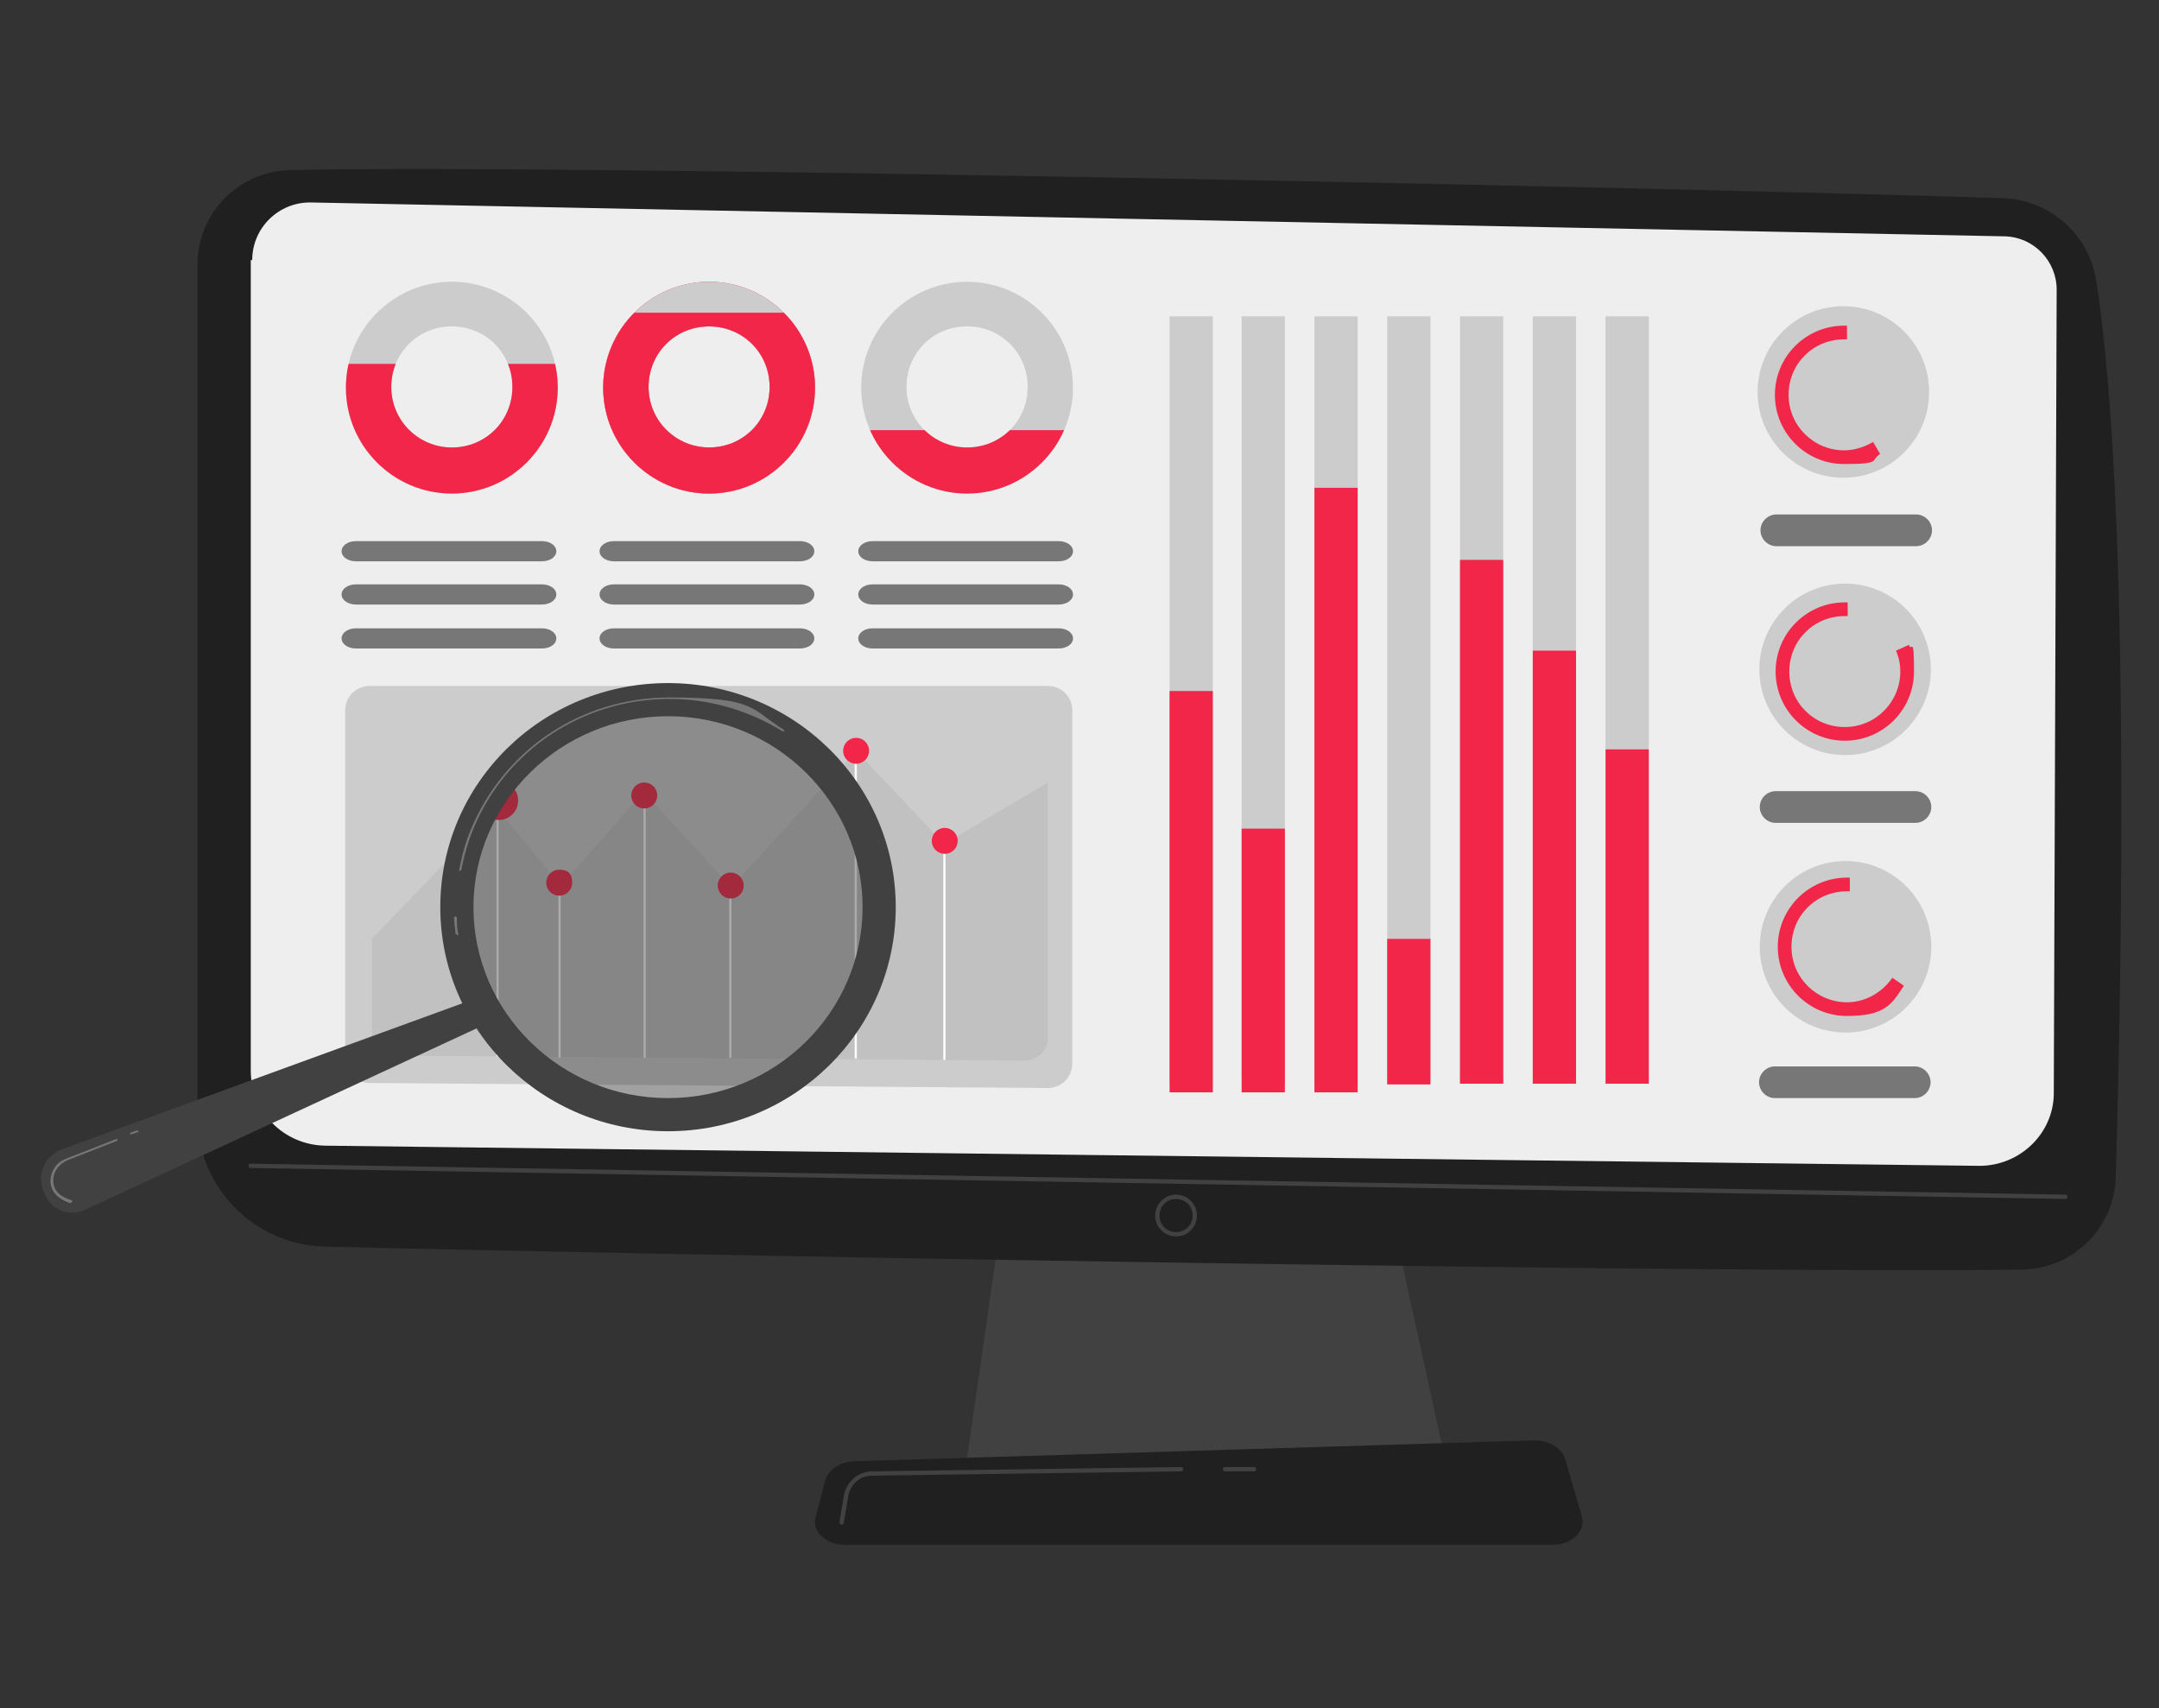 <?xml version="1.0" encoding="UTF-8"?>
<svg id="Layer_1" xmlns="http://www.w3.org/2000/svg" version="1.1" xmlns:xlink="http://www.w3.org/1999/xlink" viewBox="0 0 299.6 237.1">
  <rect x="0" y="0" width="299.6" height="237.1" fill="#333333" stroke="none"/>
  <!-- Generator: Adobe Illustrator 29.1.0, SVG Export Plug-In . SVG Version: 2.1.0 Build 142)  -->
  <defs>
    <style>
      .st0 {
        fill: #f22648;
      }

      .st1 {
        fill: #777;
      }

      .st2 {
        fill: #2d2d2d;
      }

      .st3, .st4 {
        fill: #fff;
      }

      .st4 {
        isolation: isolate;
        opacity: .6;
      }

      .st5 {
        opacity: .4;
      }

      .st6 {
        fill: none;
      }

      .st7 {
        clip-path: url(#clippath-1);
      }

      .st8 {
        fill: #202020;
      }

      .st9 {
        fill: #eee;
      }

      .st10 {
        fill: #ccc;
      }

      .st11 {
        fill: #c1c1c1;
      }

      .st12 {
        clip-path: url(#clippath-2);
      }

      .st13 {
        clip-path: url(#clippath);
      }

      .st14 {
        fill: #414141;
      }
    </style>
    <clipPath id="clippath">
      <path class="st6" d="M62.7,39.1c-8.1,0-14.7,6.6-14.7,14.7s6.6,14.7,14.7,14.7,14.7-6.6,14.7-14.7-6.6-14.7-14.7-14.7ZM62.7,62.1c-4.6,0-8.4-3.7-8.4-8.4s3.7-8.4,8.4-8.4,8.4,3.7,8.4,8.4-3.7,8.4-8.4,8.4Z"/>
    </clipPath>
    <clipPath id="clippath-1">
      <path class="st6" d="M98.4,39.1c-8.1,0-14.7,6.6-14.7,14.7s6.6,14.7,14.7,14.7,14.7-6.6,14.7-14.7-6.6-14.7-14.7-14.7ZM98.4,62.1c-4.6,0-8.4-3.7-8.4-8.4s3.7-8.4,8.4-8.4,8.4,3.7,8.4,8.4-3.7,8.4-8.4,8.4Z"/>
    </clipPath>
    <clipPath id="clippath-2">
      <path class="st6" d="M134.2,39.1c-8.1,0-14.7,6.6-14.7,14.7s6.6,14.7,14.7,14.7,14.7-6.6,14.7-14.7-6.6-14.7-14.7-14.7ZM134.2,62.1c-4.6,0-8.4-3.7-8.4-8.4s3.7-8.4,8.4-8.4,8.4,3.7,8.4,8.4-3.7,8.4-8.4,8.4Z"/>
    </clipPath>
  </defs>
  <g>
    <g>
      <polygon class="st14" points="139.7 164 134 203.8 200.8 203.8 192.1 164 139.7 164"/>
      <path class="st8" d="M27.4,36.6v118.4c0,9.7,7.8,17.7,17.5,18,43.2,1.1,194.5,3.8,235.7,3.2,7.1-.1,12.8-5.8,13-12.8.8-27.5,2.1-93.6-2.7-124.4-1-6.5-6.5-11.3-13-11.5-36.2-1.2-196.6-4.8-237.7-3.9-7.1.2-12.8,6-12.8,13.1h0Z"/>
      <path class="st9" d="M34.8,36.1v112.5c0,5.7,4.6,10.3,10.3,10.4l229.6,2.8c5.6,0,10.3-4.5,10.3-10.1l.4-111.5c0-4-3.2-7.3-7.2-7.4l-235-4.7c-4.5-.1-8.2,3.5-8.2,8h-.2Z"/>
      <path class="st14" d="M286.6,166.4h0l-251.8-4.3c-.2,0-.3-.1-.3-.3s0-.3.3-.3l251.8,4.3c.2,0,.3.1.3.3s-.1.3-.3.3Z"/>
      <path class="st14" d="M163.2,171.6c-1.6,0-2.9-1.3-2.9-2.9s1.3-2.9,2.9-2.9,2.9,1.3,2.9,2.9-1.3,2.9-2.9,2.9ZM163.2,166.4c-1.3,0-2.3,1-2.3,2.3s1,2.3,2.3,2.3,2.3-1,2.3-2.3-1-2.3-2.3-2.3Z"/>
      <path class="st8" d="M215.2,214.4h-97.9c-2.7,0-4.7-1.9-4.1-3.9l1.3-5c.4-1.5,2-2.6,4-2.7l94.4-2.9c2,0,3.8,1,4.3,2.6l2.3,7.9c.6,2.1-1.4,4-4.1,4h-.2Z"/>
      <path class="st14" d="M170,204.2c-.2,0-.3-.1-.3-.3s.1-.3.3-.3h4c.2,0,.3,0,.3.3s-.1.3-.3.3h-4Z"/>
      <path class="st14" d="M116.8,211.6h0c-.2,0-.3-.2-.3-.4l.6-3.6c.3-1.9,2-3.4,3.9-3.4l42.9-.6h0c.2,0,.3.1.3.3s-.1.3-.3.3l-42.9.6c-1.7,0-3,1.2-3.3,2.9l-.6,3.6c0,.2-.2.3-.3.3h0Z"/>
    </g>
    <g>
      <g>
        <rect class="st10" x="162.3" y="43.9" width="6" height="106.5"/>
        <rect class="st10" x="172.3" y="43.9" width="6" height="106.5"/>
        <rect class="st10" x="182.4" y="43.9" width="6" height="106.5"/>
        <rect class="st10" x="192.5" y="43.9" width="6" height="106.5"/>
        <rect class="st10" x="202.6" y="43.9" width="6" height="106.5"/>
        <rect class="st10" x="212.7" y="43.9" width="6" height="106.5"/>
        <rect class="st10" x="222.8" y="43.9" width="6" height="106.5"/>
      </g>
      <rect class="st0" x="162.3" y="95.9" width="6" height="55.7"/>
      <rect class="st0" x="172.3" y="115" width="6" height="36.6"/>
      <rect class="st0" x="182.4" y="67.7" width="6" height="83.9"/>
      <rect class="st0" x="192.5" y="130.3" width="6" height="20.2"/>
      <rect class="st0" x="202.6" y="77.7" width="6" height="72.7"/>
      <rect class="st0" x="212.7" y="90.3" width="6" height="60.1"/>
      <rect class="st0" x="222.8" y="104" width="6" height="46.4"/>
    </g>
    <g>
      <g>
        <path class="st10" d="M62.7,39.1c-8.1,0-14.7,6.6-14.7,14.7s6.6,14.7,14.7,14.7,14.7-6.6,14.7-14.7-6.6-14.7-14.7-14.7ZM62.7,62.1c-4.6,0-8.4-3.7-8.4-8.4s3.7-8.4,8.4-8.4,8.4,3.7,8.4,8.4-3.7,8.4-8.4,8.4Z"/>
        <g class="st13">
          <rect class="st0" x="42.2" y="50.5" width="43.6" height="18.4"/>
        </g>
      </g>
      <g>
        <path class="st0" d="M98.4,39.1c-8.1,0-14.7,6.6-14.7,14.7s6.6,14.7,14.7,14.7,14.7-6.6,14.7-14.7-6.6-14.7-14.7-14.7ZM98.4,62.1c-4.6,0-8.4-3.7-8.4-8.4s3.7-8.4,8.4-8.4,8.4,3.7,8.4,8.4-3.7,8.4-8.4,8.4Z"/>
        <g>
          <path class="st10" d="M98.4,39.1c-8.1,0-14.7,6.6-14.7,14.7s6.6,14.7,14.7,14.7,14.7-6.6,14.7-14.7-6.6-14.7-14.7-14.7ZM98.4,62.1c-4.6,0-8.4-3.7-8.4-8.4s3.7-8.4,8.4-8.4,8.4,3.7,8.4,8.4-3.7,8.4-8.4,8.4Z"/>
          <g class="st7">
            <rect class="st0" x="77.9" y="43.4" width="43.6" height="25.6"/>
          </g>
        </g>
      </g>
      <g>
        <path class="st4" d="M134.2,39.1c-8.1,0-14.7,6.6-14.7,14.7s6.6,14.7,14.7,14.7,14.7-6.6,14.7-14.7-6.6-14.7-14.7-14.7ZM134.2,62.1c-4.6,0-8.4-3.7-8.4-8.4s3.7-8.4,8.4-8.4,8.4,3.7,8.4,8.4-3.7,8.4-8.4,8.4Z"/>
        <g>
          <path class="st10" d="M134.2,39.1c-8.1,0-14.7,6.6-14.7,14.7s6.6,14.7,14.7,14.7,14.7-6.6,14.7-14.7-6.6-14.7-14.7-14.7ZM134.2,62.1c-4.6,0-8.4-3.7-8.4-8.4s3.7-8.4,8.4-8.4,8.4,3.7,8.4,8.4-3.7,8.4-8.4,8.4Z"/>
          <g class="st12">
            <rect class="st0" x="113.7" y="59.7" width="43.6" height="9.2"/>
          </g>
        </g>
      </g>
    </g>
    <g>
      <path class="st10" d="M145.4,151l-94.1-.7c-1.9,0-3.4-1.5-3.4-3.4v-48.3c0-1.9,1.5-3.4,3.4-3.4h94.1c1.9,0,3.4,1.5,3.4,3.4v49c0,1.9-1.5,3.4-3.4,3.4Z"/>
      <path class="st11" d="M130.9,117l-12.1-12.8-17.3,18.9-12.2-13.2-11.5,13-8.8-10.7-17.4,18.1v13.1c0,1.7,1.4,3.1,3.1,3.1l87.5.7c1.7,0,3.2-1.4,3.2-3.1v-35.5l-14.5,8.6v-.2Z"/>
      <rect class="st3" x="130.9" y="116.7" width=".3" height="30.4"/>
      <rect class="st3" x="118.6" y="104.2" width=".3" height="42.7"/>
      <rect class="st3" x="101.2" y="122.9" width=".3" height="23.9"/>
      <rect class="st3" x="89.3" y="110.4" width=".3" height="36.4"/>
      <rect class="st3" x="77.5" y="122.5" width=".3" height="24.3"/>
      <rect class="st3" x="68.9" y="111.3" width=".3" height="35.3"/>
      <path class="st0" d="M71.9,111.1c0,1.5-1.2,2.7-2.7,2.7s-2.7-1.2-2.7-2.7,1.2-2.7,2.7-2.7,2.7,1.2,2.7,2.7Z"/>
      <path class="st0" d="M79.4,122.5c0,1-.8,1.8-1.8,1.8s-1.8-.8-1.8-1.8.8-1.8,1.8-1.8,1.8.3,1.8,1.8Z"/>
      <path class="st0" d="M91.2,110.4c0,1-.8,1.8-1.8,1.8s-1.8-.8-1.8-1.8.8-1.8,1.8-1.8,1.8.8,1.8,1.8Z"/>
      <path class="st0" d="M103.2,122.9c0,1-.8,1.8-1.8,1.8s-1.8-.8-1.8-1.8.8-1.8,1.8-1.8,1.8.8,1.8,1.8Z"/>
      <circle class="st0" cx="118.8" cy="104.2" r="1.8"/>
      <circle class="st0" cx="131.1" cy="116.7" r="1.8"/>
    </g>
    <g>
      <path class="st1" d="M75.2,87.2h-25.8c-1.1,0-2,.6-2,1.4s.9,1.4,2,1.4h25.8c1.1,0,2-.6,2-1.4s-.9-1.4-2-1.4Z"/>
      <path class="st1" d="M75.2,81.1h-25.8c-1.1,0-2,.6-2,1.4s.9,1.4,2,1.4h25.8c1.1,0,2-.6,2-1.4s-.9-1.4-2-1.4Z"/>
      <path class="st1" d="M75.2,75.1h-25.8c-1.1,0-2,.6-2,1.4s.9,1.4,2,1.4h25.8c1.1,0,2-.6,2-1.4s-.9-1.4-2-1.4Z"/>
    </g>
    <g>
      <path class="st1" d="M111,87.2h-25.8c-1.1,0-2,.6-2,1.4s.9,1.4,2,1.4h25.8c1.1,0,2-.6,2-1.4s-.9-1.4-2-1.4Z"/>
      <path class="st1" d="M111,81.1h-25.8c-1.1,0-2,.6-2,1.4s.9,1.4,2,1.4h25.8c1.1,0,2-.6,2-1.4s-.9-1.4-2-1.4Z"/>
      <path class="st1" d="M111,75.1h-25.8c-1.1,0-2,.6-2,1.4s.9,1.4,2,1.4h25.8c1.1,0,2-.6,2-1.4s-.9-1.4-2-1.4Z"/>
    </g>
    <g>
      <path class="st1" d="M146.9,87.2h-25.8c-1.1,0-2,.6-2,1.4s.9,1.4,2,1.4h25.8c1.1,0,2-.6,2-1.4s-.9-1.4-2-1.4Z"/>
      <path class="st1" d="M146.9,81.1h-25.8c-1.1,0-2,.6-2,1.4s.9,1.4,2,1.4h25.8c1.1,0,2-.6,2-1.4s-.9-1.4-2-1.4Z"/>
      <path class="st1" d="M146.9,75.1h-25.8c-1.1,0-2,.6-2,1.4s.9,1.4,2,1.4h25.8c1.1,0,2-.6,2-1.4s-.9-1.4-2-1.4Z"/>
    </g>
    <g>
      <g>
        <circle class="st10" cx="256" cy="92.9" r="11.9" transform="translate(-12.6 48.2) rotate(-10.5)"/>
        <path class="st0" d="M263.1,90.3c.4.9.6,1.9.6,2.9,0,4.2-3.4,7.7-7.7,7.7s-7.7-3.4-7.7-7.7,3.4-7.7,7.7-7.7.3,0,.4,0v-1.9h-.4c-5.3,0-9.6,4.3-9.6,9.6s4.3,9.6,9.6,9.6,9.6-4.3,9.6-9.6-.3-2.6-.7-3.7c0,0-1.8.8-1.8.8Z"/>
        <path class="st1" d="M265.8,109.8h-19.4c-1.2,0-2.2,1-2.2,2.2s1,2.2,2.2,2.2h19.4c1.2,0,2.2-1,2.2-2.2s-1-2.2-2.2-2.2Z"/>
      </g>
      <g>
        <circle class="st10" cx="255.8" cy="54.4" r="11.9"/>
        <path class="st0" d="M260,61.3c-1.2.7-2.6,1.2-4.1,1.2-4.2,0-7.7-3.4-7.7-7.7s3.4-7.7,7.7-7.7.3,0,.4,0v-1.9h-.4c-5.3,0-9.6,4.3-9.6,9.6s4.3,9.6,9.6,9.6,3.6-.5,5-1.4l-1-1.7h.1Z"/>
        <path class="st1" d="M265.9,71.4h-19.4c-1.2,0-2.2,1-2.2,2.2s1,2.2,2.2,2.2h19.4c1.2,0,2.2-1,2.2-2.2s-1-2.2-2.2-2.2Z"/>
      </g>
      <g>
        <circle class="st10" cx="256.1" cy="131.4" r="11.9"/>
        <path class="st0" d="M262.6,135.7c-1.4,2-3.7,3.4-6.3,3.4-4.2,0-7.7-3.4-7.7-7.7s3.4-7.7,7.7-7.7.3,0,.4,0v-1.9h-.4c-5.3,0-9.6,4.3-9.6,9.6s4.3,9.6,9.6,9.6,6.2-1.6,7.9-4.2l-1.6-1.1Z"/>
        <path class="st1" d="M246.3,152.4h19.4c1.2,0,2.2-1,2.2-2.2s-1-2.2-2.2-2.2h-19.4c-1.2,0-2.2,1-2.2,2.2s1,2.2,2.2,2.2h0Z"/>
      </g>
    </g>
  </g>
  <g>
    <path class="st14" d="M66.2,138.5l-57.6,21c-2.4.9-3.6,3.6-2.5,6l.2.4c.9,2.1,3.4,3,5.5,2l55.9-25.9-1.5-3.5Z"/>
    <g class="st5">
      <ellipse class="st2" cx="92.7" cy="125.9" rx="28.4" ry="27.9"/>
    </g>
    <path class="st14" d="M92.7,94.8c-17.5,0-31.6,13.9-31.6,31.1s14.2,31.1,31.6,31.1,31.6-13.9,31.6-31.1-14.2-31.1-31.6-31.1ZM92.7,152.4c-14.9,0-27-11.9-27-26.5s12.1-26.5,27-26.5,27,11.9,27,26.5-12.1,26.5-27,26.5Z"/>
    <path class="st1" d="M63.4,129.7s0,0-.2-.1c0-.7-.2-1.5-.2-2.2,0,0,0-.2.2-.2,0,0,.2,0,.2.2,0,.7,0,1.5.2,2.2,0,0,0,.2,0,.2h-.1ZM63.7,121h0s0,0,0-.2c.4-2,.9-4,1.7-5.8,4.6-11,15.3-18.2,27.5-18.2s11.2,1.6,15.9,4.5v.2h-.2c-4.7-2.9-10.1-4.5-15.7-4.5-12,0-22.7,7.1-27.2,18-.8,1.9-1.3,3.8-1.7,5.8,0,0,0,0-.2,0h0Z"/>
    <path class="st1" d="M9.8,167h0c-1.8-.6-2.7-1.6-2.8-3,0-1.4.8-2.7,2.2-3.2l6.9-2.7h.2v.2l-6.9,2.7c-1.2.5-2.1,1.7-2,2.9,0,1.3.9,2.2,2.6,2.7,0,0,.1.1,0,.2,0,0,0,.1-.2.1h0Z"/>
    <path class="st1" d="M18.2,157.5s-.1,0-.1-.1v-.2l.9-.3h.2v.2l-.9.3h-.1Z"/>
  </g>
</svg>